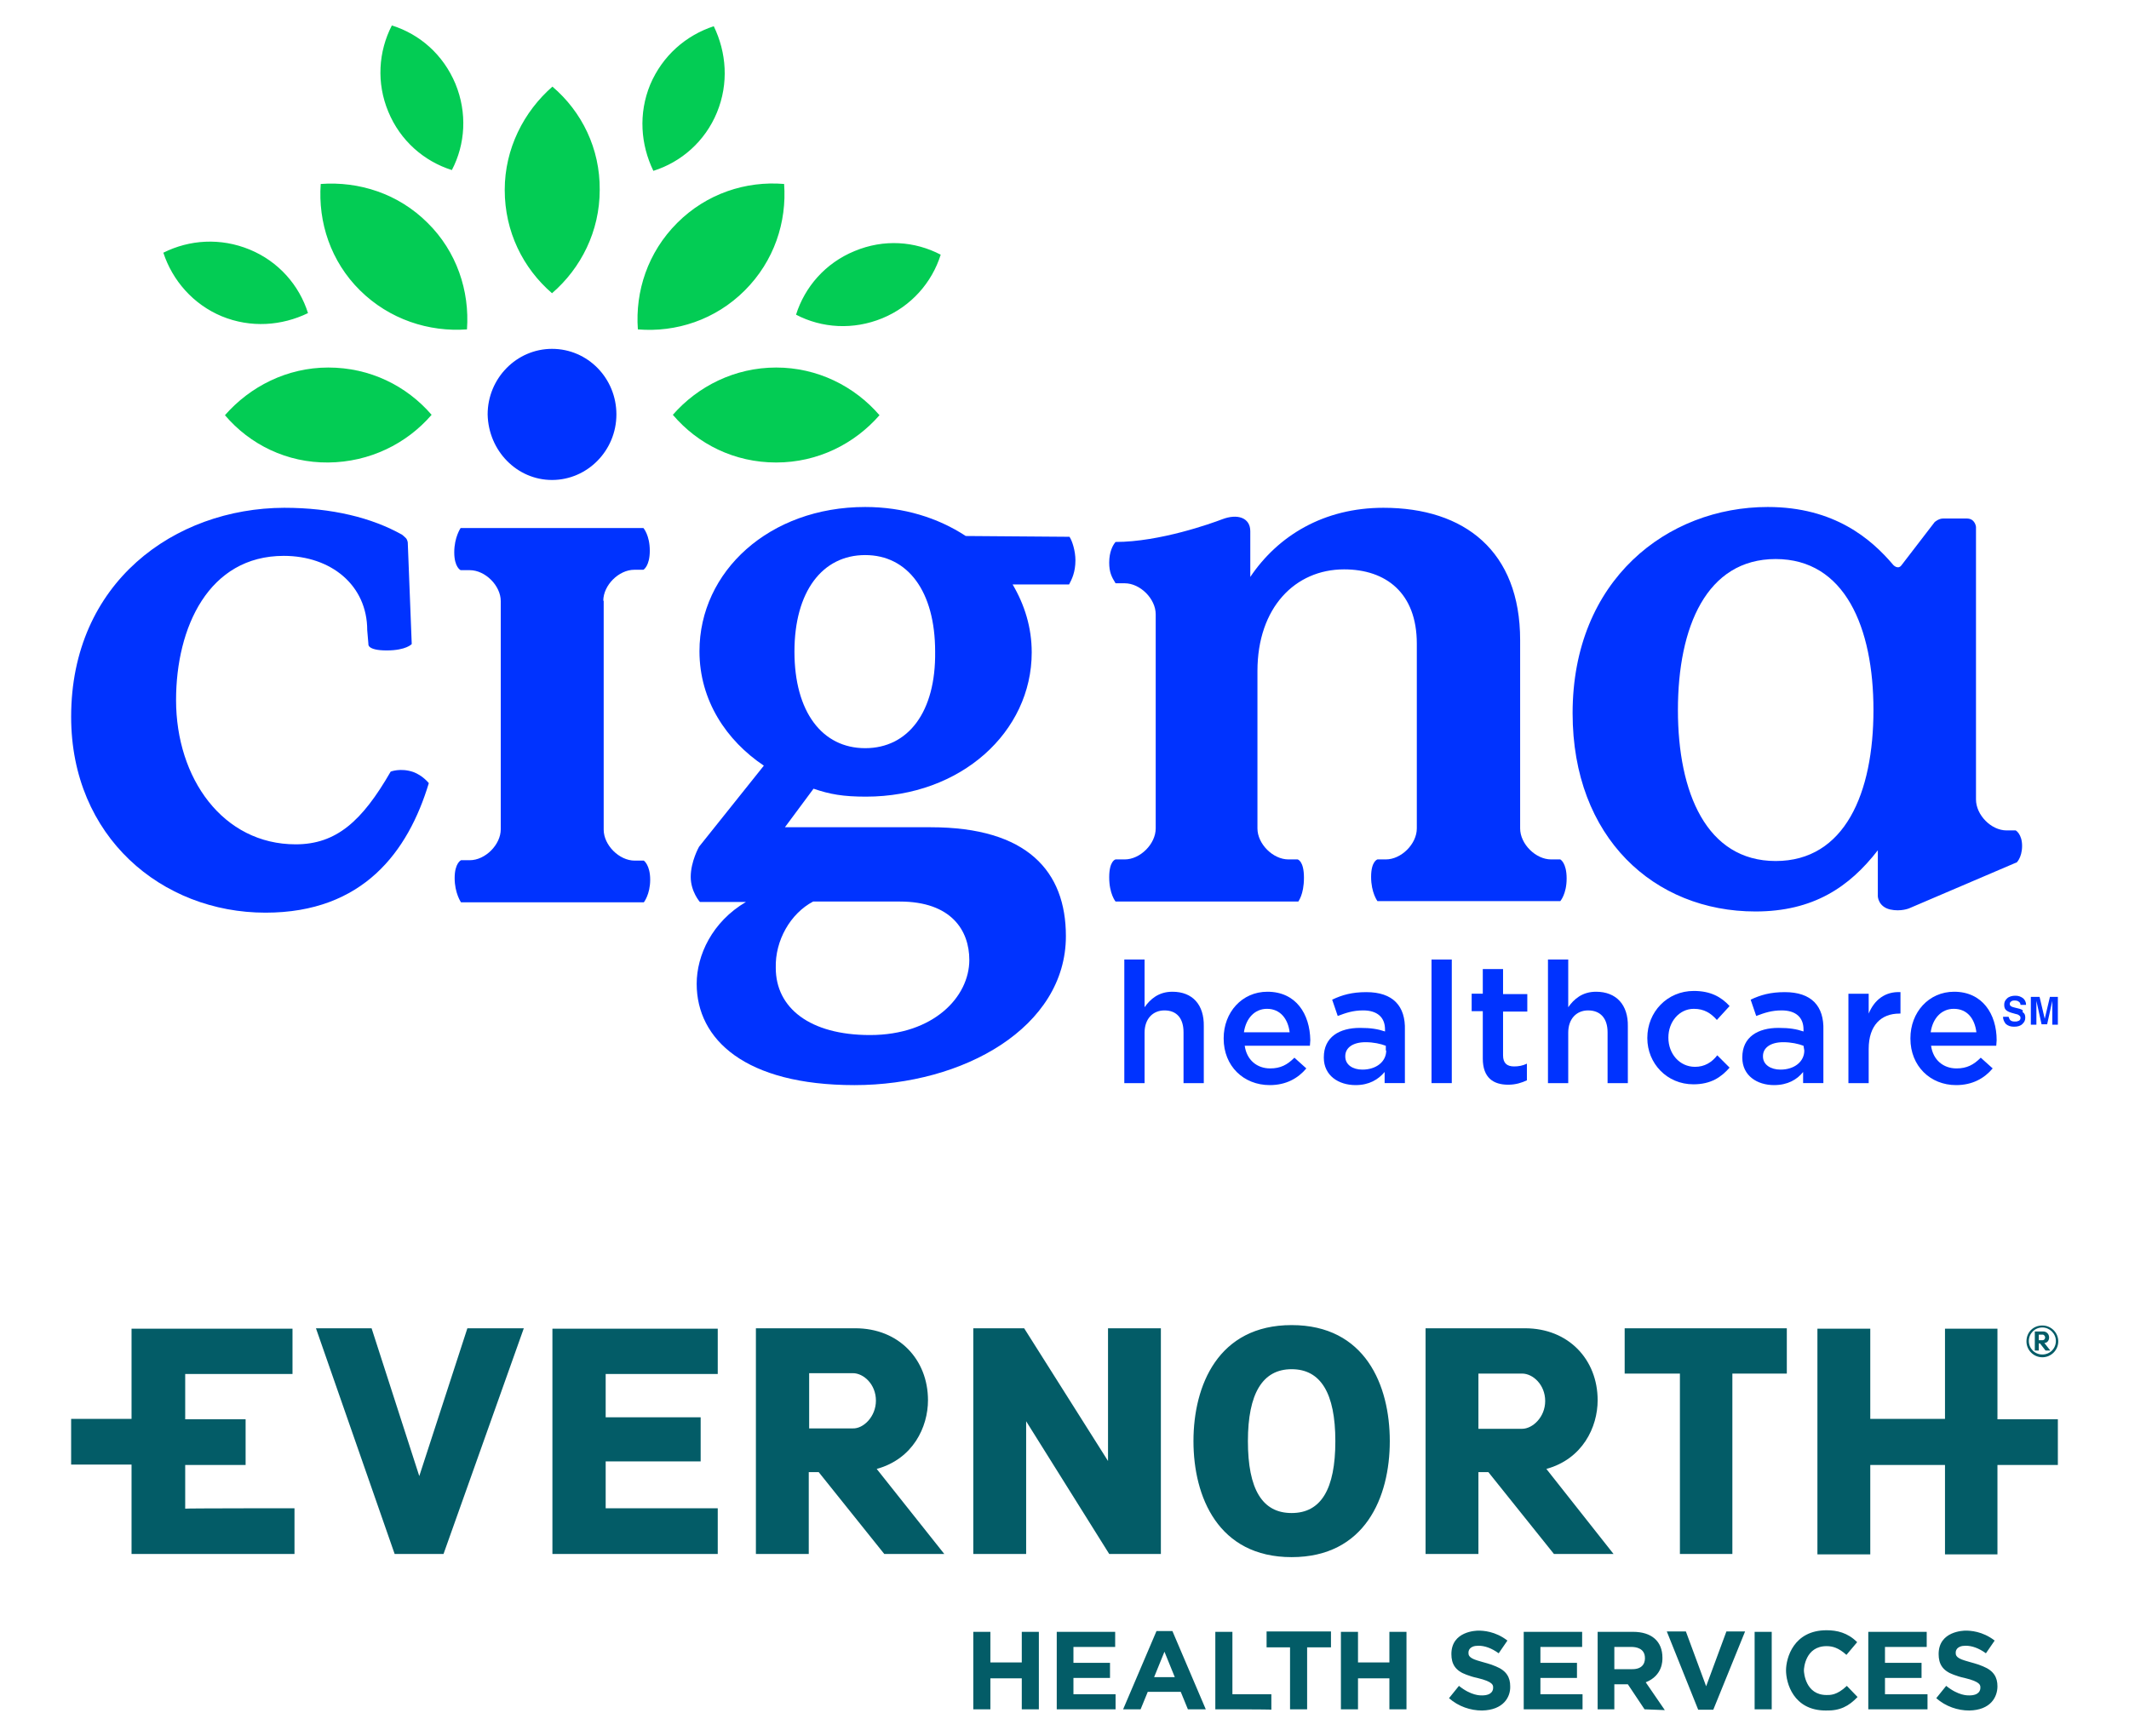 <svg xmlns="http://www.w3.org/2000/svg" xmlns:xlink="http://www.w3.org/1999/xlink" id="Layer_1" x="0px" y="0px" viewBox="0 0 535.7 437" style="enable-background:new 0 0 535.7 437;" xml:space="preserve"><style type="text/css">	.st0{fill:none;}	.st1{fill:#0033FF;}	.st2{fill-rule:evenodd;clip-rule:evenodd;fill:#03CC54;}	.st3{fill:#035C67;}</style><g>	<path class="st0" d="M491.6,253.8c-3.2,0-5.3,2.4-5.8,5.9h11.5C496.9,256.4,495,253.8,491.6,253.8z"></path>	<path class="st0" d="M338.4,265.7L338.4,265.7c0,2.2,1.9,3.4,4.3,3.4c3.4,0,6-1.9,6-4.8V263c-1.3-0.5-3.2-0.9-5.1-0.9  C340.4,262.2,338.4,263.6,338.4,265.7z"></path>	<path class="st0" d="M446.8,140.7c-17.4,0-24.6,17.2-24.6,38s7.2,38,24.6,38s24.6-17.2,24.6-38S464.2,140.7,446.8,140.7z"></path>	<path class="st0" d="M218.7,260.4c16.2,0,25-9.5,25-18.9c0-7.4-4.5-14.7-17.5-14.7h-21.8c-5.6,2.9-9.5,9.8-9.5,16.6  C195,253.6,203.5,260.4,218.7,260.4z"></path>	<path class="st0" d="M318.9,253.8c-3.2,0-5.3,2.4-5.8,5.9h11.6C324.2,256.4,322.3,253.8,318.9,253.8z"></path>	<path class="st0" d="M217.7,139.8c-10.8,0-17.8,9.1-17.8,24.3c0,15.1,7,24.3,17.8,24.3c10.7,0,17.6-9.1,17.6-24.3  C235.5,148.9,228.5,139.8,217.7,139.8z"></path>	<path class="st0" d="M443.7,265.7L443.7,265.7c0,2.2,1.9,3.4,4.4,3.4c3.4,0,6-1.9,6-4.8V263c-1.3-0.5-3.2-0.9-5.1-0.9  C445.6,262.2,443.7,263.6,443.7,265.7z"></path>	<path class="st1" d="M295,249.6c-3.5,0-5.6,1.9-7,3.9v-12h-5.1v31.1h5.1v-12.7c0-3.5,2.1-5.6,5-5.6c3.1,0,4.8,2,4.8,5.5v12.8h5.1  v-14.3C303,252.9,300.1,249.6,295,249.6z"></path>	<path class="st1" d="M318.9,249.6c-6.4,0-11,5.2-11,11.7v0.1c0,6.9,5,11.7,11.6,11.7c4.1,0,7.1-1.7,9.2-4.2l-3-2.7  c-1.8,1.8-3.5,2.7-6.1,2.7c-3.3,0-5.9-2.1-6.4-5.7h16.4c0-0.5,0.1-0.9,0.1-1.4C329.6,255.2,326.1,249.6,318.9,249.6z M313,259.8  c0.5-3.5,2.7-5.9,5.8-5.9c3.4,0,5.3,2.6,5.7,5.9H313z"></path>	<path class="st1" d="M328.1,220.9c0-4.3-1.6-4.6-1.6-4.6h-2.3c-3.9,0-7.8-3.9-7.8-7.8v-39.6c0-16,9.5-25.6,21.8-25.6  c10.5,0,18.3,5.9,18.3,18.7v46.5c0,3.9-3.9,7.8-7.8,7.8h-2.1c0,0-1.6,0.4-1.6,4.4s1.6,6.1,1.6,6.1h46c0,0,1.6-1.8,1.6-5.7  c0-4-1.6-4.8-1.6-4.8h-2.3c-3.9,0-7.8-3.9-7.8-7.8v-47.4c0-22.4-14-33.3-34.4-33.3c-15,0-26.5,7-33.5,17.4c0,0,0-10.3,0-11.5  c0-3.4-3.2-4.5-7.1-3c-2.6,1-15.7,5.7-26.8,5.7c-0.7,0.8-1.6,2.5-1.6,5.2c0,2.4,0.6,3.6,1.6,5.2h2.3c3.9,0,7.8,3.9,7.8,7.8v53.9  c0,3.9-3.9,7.8-7.8,7.8h-2.3c0,0-1.6,0.3-1.6,4.5s1.6,6.1,1.6,6.1h46C326.6,226.9,328.1,225.3,328.1,220.9z"></path>	<path class="st1" d="M243,134.9c-7-4.6-15.7-7.3-25.3-7.3c-24.1,0-41.7,16.2-41.7,36.3c0,12.4,6.8,22.5,16.2,28.8l-16.3,20.4  c0,0-2.1,3.7-2.1,7.6c0,3.7,2.3,6.3,2.3,6.3h11.6c-8.5,5-12.4,13.4-12.4,20.6c0,14,12.2,25.5,39.7,25.5c27.5,0,53.2-14.6,53.2-37.5  c0-16.3-9.7-27.4-34-27.4h-36.7l7.2-9.7c4.1,1.4,7.4,2,13.2,2c23.9,0,41.7-16.3,41.7-36.3c0-6.3-1.8-12-4.8-17.1H269  c0.7-1.3,1.6-3.1,1.6-6.1c0-2.3-0.8-4.9-1.5-5.9L243,134.9L243,134.9z M204.6,226.9h21.8c13,0,17.5,7.3,17.5,14.7  c0,9.3-9,18.9-25,18.9c-15.1,0-23.7-6.8-23.7-16.9C195,236.7,198.9,229.9,204.6,226.9z M217.7,188.3c-10.8,0-17.8-9.1-17.8-24.3  c0-15.1,7-24.3,17.8-24.3c10.7,0,17.6,9.1,17.6,24.3C235.5,179.2,228.5,188.3,217.7,188.3z"></path>	<path class="st1" d="M104,194.3c-3.2-1.1-5.7-0.1-5.7-0.1c-7.2,12.5-13.7,18.3-23.9,18.3c-18.3,0-30.1-16.6-30.1-36.3  c0-18.3,8.2-36.3,27.1-36.3c11.9,0,21,7.4,21,18.7l0.3,3.5c0,0-0.4,1.6,4.6,1.6c4.9,0,6.3-1.6,6.3-1.6l-1-25.6c0,0-0.1-0.7-0.5-1.1  s-0.9-0.8-0.9-0.8c-7.6-4.3-17.7-6.8-29.7-6.8c-27.6,0.1-53.6,18.8-53.6,52.6c0,30.2,22.8,49.3,48.9,49.3  c24.6,0,35.9-15.4,41.1-32.6C107.8,197,106.4,195.2,104,194.3z"></path>	<path class="st1" d="M138.9,120.8c8.9,0,16.2-7.4,16.2-16.5s-7.2-16.5-16.2-16.5c-8.9,0-16.2,7.4-16.2,16.5  C122.9,113.5,130.1,120.8,138.9,120.8z"></path>	<path class="st1" d="M151.8,151.2c0-3.9,3.9-7.8,7.8-7.8h2.3c0,0,1.6-0.9,1.6-4.8s-1.6-5.7-1.6-5.7h-46c0,0-1.6,2.3-1.6,6.1  s1.6,4.5,1.6,4.5h2.3c3.9,0,7.8,3.9,7.8,7.8v39v18.4c0,3.9-3.9,7.8-7.8,7.8H116c0,0-1.6,0.7-1.6,4.5s1.6,6.1,1.6,6.1h46  c0,0,1.6-2,1.6-5.7s-1.6-4.8-1.6-4.8h-2.3c-3.9,0-7.8-3.9-7.8-7.8v-13.4V151.2z"></path>	<path class="st1" d="M449.1,249.7c-3.6,0-6.1,0.7-8.6,1.9l1.4,4.1c2.1-0.8,3.9-1.4,6.4-1.4c3.5,0,5.5,1.7,5.5,4.8v0.5  c-1.8-0.6-3.5-0.9-6.3-0.9c-5.2,0-9.1,2.3-9.1,7.4v0.1c0,4.5,3.7,6.9,8,6.9c3.4,0,5.8-1.4,7.3-3.3v2.8h5.1v-13.3  C459,253.2,455.8,249.7,449.1,249.7z M454,264.4c0,2.8-2.5,4.8-6,4.8c-2.4,0-4.4-1.2-4.4-3.3v-0.1c0-2.1,1.9-3.5,5.1-3.5  c2,0,3.8,0.4,5.1,0.9L454,264.4L454,264.4z"></path>	<path class="st1" d="M470.2,255.1v-5h-5.1v22.5h5.1V264c0-6,3.2-8.9,7.7-8.9h0.3v-5.4C474.3,249.5,471.6,251.7,470.2,255.1z"></path>	<path class="st1" d="M508.8,212.9c0-3-1.6-3.9-1.6-3.9h-2.3c-3.9,0-7.7-3.9-7.7-7.8v-68.6c0,0-0.2-2.1-2.3-2.1h-6  c-1.1,0-2.1,0.9-2.1,0.9l-8.3,10.8c-0.9,1.3-2.1,0-2.1,0l0,0c-5.5-6.5-14.8-14.6-31.6-14.6c-25.2,0-49.1,18.3-49.1,51.9  c0,31.4,20.6,49.9,46,49.9c14.5,0,23.6-6.1,30.8-15.4v11.6c0,0,0.1,2.6,3.1,3.3c2.7,0.6,4.8-0.3,4.8-0.3l26.9-11.5  C507.2,217.4,508.8,216,508.8,212.9z M446.8,216.7c-17.4,0-24.6-17.2-24.6-38c0-20.9,7.2-38,24.6-38s24.6,17.2,24.6,38  C471.4,199.6,464.2,216.7,446.8,216.7z"></path>	<g>		<path class="st1" d="M508.2,253.9l-1.2-0.3c-0.5-0.1-0.7-0.2-0.9-0.3c-0.2-0.1-0.4-0.3-0.4-0.6c0-0.3,0.1-0.5,0.4-0.7   s0.6-0.2,0.9-0.2s0.7,0.1,0.8,0.2c0.4,0.2,0.6,0.5,0.6,0.9h1.4c0-0.7-0.3-1.3-0.8-1.7c-0.6-0.4-1.1-0.6-1.9-0.6   c-0.8,0-1.6,0.2-2.1,0.7s-0.7,0.9-0.7,1.6s0.2,1.2,0.7,1.5c0.3,0.2,0.7,0.4,1.5,0.6l0.7,0.2c0.5,0.1,0.7,0.2,0.9,0.4   c0.2,0.1,0.3,0.3,0.3,0.6c0,0.4-0.2,0.7-0.7,0.8c-0.2,0.1-0.5,0.1-0.8,0.1c-0.6,0-1-0.2-1.2-0.5c-0.1-0.2-0.2-0.4-0.3-0.7h-1.4   c0,0.7,0.3,1.3,0.7,1.8c0.6,0.5,1.2,0.7,2.1,0.7c0.9,0,1.6-0.2,2.1-0.7s0.7-0.9,0.7-1.6c0-0.7-0.2-1.1-0.7-1.4   C509.2,254.2,508.7,254.1,508.2,253.9z"></path>		<path class="st1" d="M515.8,250.9l-1.3,5.5l-1.3-5.5H511v7h1.4v-4.8c0-0.1,0-0.4,0-0.6c0-0.3,0-0.5,0-0.6l1.3,5.9h1.4l1.3-5.9   c0,0.1,0,0.4,0,0.6c0,0.3,0,0.5,0,0.6v4.8h1.4v-7H515.8z"></path>	</g>	<path class="st1" d="M343.8,249.7c-3.6,0-6.1,0.7-8.6,1.9l1.4,4.1c2.1-0.8,3.9-1.4,6.4-1.4c3.5,0,5.5,1.7,5.5,4.8v0.5  c-1.8-0.6-3.5-0.9-6.3-0.9c-5.2,0-9.1,2.3-9.1,7.4v0.1c0,4.5,3.7,6.9,8,6.9c3.4,0,5.7-1.4,7.3-3.3v2.8h5.1v-13.3  C353.7,253.2,350.5,249.7,343.8,249.7z M348.8,264.4c0,2.8-2.5,4.8-6,4.8c-2.4,0-4.3-1.2-4.3-3.3v-0.1c0-2.1,1.9-3.5,5.1-3.5  c2,0,3.8,0.4,5.1,0.9V264.4L348.8,264.4z"></path>	<path class="st1" d="M491.7,249.6c-6.4,0-11,5.2-11,11.7v0.1c0,6.9,5,11.7,11.5,11.7c4.1,0,7.1-1.7,9.2-4.2l-3-2.7  c-1.8,1.8-3.5,2.7-6.1,2.7c-3.3,0-5.9-2.1-6.4-5.7h16.4c0-0.5,0.1-0.9,0.1-1.4C502.4,255.2,498.8,249.6,491.7,249.6z M485.8,259.8  c0.5-3.5,2.7-5.9,5.8-5.9c3.5,0,5.3,2.6,5.7,5.9H485.8z"></path>	<path class="st1" d="M426.5,268.5c-3.9,0-6.7-3.3-6.7-7.3v-0.1c0-3.9,2.7-7.2,6.4-7.2c2.6,0,4.3,1.1,5.8,2.8l3.2-3.5  c-2.1-2.3-4.8-3.8-9-3.8c-6.7,0-11.7,5.3-11.7,11.8v0.1c0,6.3,4.9,11.6,11.6,11.6c4.4,0,7-1.8,9.1-4.2l-3.1-3.1  C430.7,267.4,428.9,268.5,426.5,268.5z"></path>	<rect x="360.2" y="241.5" class="st1" width="5.1" height="31.1"></rect>	<path class="st1" d="M378.2,243.9h-5.1v6.2h-2.8v4.4h2.8v11.9c0,4.9,2.7,6.6,6.4,6.6c1.9,0,3.4-0.5,4.7-1.1v-4.2  c-1,0.5-2.1,0.7-3.2,0.7c-1.8,0-2.8-0.8-2.8-2.8v-11h6.1v-4.4h-6.1V243.9L378.2,243.9z"></path>	<path class="st1" d="M401.6,249.6c-3.5,0-5.6,1.9-7,3.9v-12h-5.1v31.1h5.1v-12.7c0-3.5,2.1-5.6,5-5.6c3.1,0,4.9,2,4.9,5.5v12.8h5.1  v-14.3C409.7,252.9,406.7,249.6,401.6,249.6z"></path>	<path class="st2" d="M127,47.8c0-10.4,4.8-19.7,12-26c7.4,6.3,12,15.6,11.9,26c0,10.4-4.7,19.7-12,26C131.6,67.5,127,58.3,127,47.8   M163.6,21.3c-3,7.3-2.4,15.1,0.8,21.7c7-2.2,13-7.4,16-14.7s2.4-15.1-0.8-21.7C172.6,8.9,166.7,14,163.6,21.3 M97.7,28.1  c3,7.3,9,12.5,16,14.7c3.4-6.5,3.9-14.4,0.9-21.7c-3.1-7.4-9-12.5-16-14.7C95.2,13,94.7,20.9,97.7,28.1 M55.8,79.6  c7.3,3,15.1,2.4,21.7-0.8c-2.2-7-7.4-13-14.7-16s-15.1-2.5-21.7,0.8C43.4,70.6,48.6,76.6,55.8,79.6 M215,63.2  c-7.3,3-12.5,9-14.7,16c6.5,3.4,14.4,3.9,21.7,0.9c7.3-3,12.5-9,14.7-16C230.2,60.7,222.4,60.1,215,63.2 M195.3,92.5  c-10.4,0-19.7,4.7-26,11.9c6.3,7.4,15.5,12,26,12c10.5,0,19.7-4.7,26-11.9C215,97.2,205.7,92.5,195.3,92.5 M170.4,56.1  c-7.4,7.4-10.6,17.2-9.9,26.8c9.6,0.8,19.5-2.4,26.9-9.8c7.4-7.4,10.6-17.2,9.9-26.8C187.7,45.5,177.8,48.7,170.4,56.1 M82.6,92.5  c-10.4,0-19.7,4.8-26,12c6.3,7.4,15.6,12,26,11.9c10.4-0.1,19.7-4.7,26-12C102.3,97.1,93.1,92.5,82.6,92.5 M107.6,56.1  c-7.4-7.4-17.3-10.5-26.9-9.8c-0.7,9.6,2.5,19.5,9.9,26.8s17.3,10.5,26.9,9.8C118.2,73.2,114.9,63.3,107.6,56.1"></path></g><g>	<path class="st3" d="M513.9,333.6c2.2,0,4,1.8,4,4c0,2.2-1.8,4-4,4c-2.2,0-4-1.8-4-4C509.9,335.3,511.6,333.6,513.9,333.6z   M513.9,340.9c1.9,0,3.4-1.5,3.4-3.4s-1.6-3.4-3.4-3.4c-1.9,0-3.4,1.5-3.4,3.4S512,340.9,513.9,340.9z M513.3,338.1H513v1.8h-1  v-4.8h2.1c0.9,0,1.5,0.7,1.5,1.5c0,0.9-0.6,1.4-1.2,1.4c0.5,0.6,1,1.3,1.5,1.9h-1.2C514.7,339.9,513.3,338.1,513.3,338.1z   M513,335.9v1.4h1c0.3,0,0.6-0.3,0.6-0.7c0-0.3-0.3-0.7-0.6-0.7C514,335.9,513,335.9,513,335.9z M502.6,334.4h-13.2v22.7h-18.8  v-22.7h-13.3v56.8h13.3v-22.5h18.8v22.5h13.2v-22.5h15.2v-11.5h-15.2C502.6,357.1,502.6,334.4,502.6,334.4z M408.8,345.7h13.9v45.4  h13.2v-45.4h13.7v-11.4h-40.8L408.8,345.7L408.8,345.7z M383,359.6h-11v-13.9h11c2.7,0,5.8,2.8,5.8,6.9S385.6,359.6,383,359.6  L383,359.6z M389.1,369.7c9.1-2.5,12.9-10.5,12.9-17.3c0-10.2-7.3-18.1-18.3-18.1h-25v56.8H372v-20.6h2.5l16.5,20.6H406  C406,391.1,389.1,369.7,389.1,369.7z M325,391.9c18.5,0,24.7-15.1,24.7-29.2s-6.2-29.2-24.7-29.2s-24.7,15.2-24.7,29.2  S306.5,391.9,325,391.9z M325,380.8c-7.4,0-11-6-11-18.1c0-12,3.7-18.1,11-18.1s11,6,11,18.1C336,374.8,332.4,380.8,325,380.8z   M257.7,334.3h-12.8v56.8h13.3v-33.4l20.9,33.4h13v-56.8h-13.3v33.4C278.8,367.7,257.7,334.3,257.7,334.3z M214.6,359.5h-11v-13.9  h11c2.7,0,5.8,2.8,5.8,6.9S217.2,359.6,214.6,359.5L214.6,359.5z M220.6,369.7c9.1-2.5,12.9-10.5,12.9-17.3  c0-10.2-7.3-18.1-18.3-18.1h-25v56.8h13.3v-20.6h2.5l16.5,20.6h15.1C237.6,391.1,220.6,369.7,220.6,369.7z M139,391.1h41.6v-11.5  h-28.2v-11.8h23.9v-11.1h-23.9v-10.9h28.2v-11.4H139V391.1z M105.5,371.5l-12-37.2h-14l19.8,56.8h12.3l20.2-56.8h-14.2  C117.6,334.3,105.5,371.5,105.5,371.5z M74.1,379.6v11.5h-41v-22.5H17.9v-11.5h15.2v-22.7h40.5v11.4H46.6v11.4h15.2v11.5H46.6v11  C46.6,379.6,74.1,379.6,74.1,379.6z M257.1,430.2v-7.8h-7.9v7.8h-4.3v-19.5h4.3v7.7h7.9v-7.7h4.3v19.5H257.1z M265.9,430.2v-19.5  h14.7v3.8h-10.5v4h9.2v3.8h-9.2v4.1h10.6v3.8L265.9,430.2L265.9,430.2z M298.9,430.2l-1.8-4.4h-8.3l-1.8,4.4h-4.4l8.4-19.7h4  l8.4,19.7H298.9L298.9,430.2z M293,415.7l-2.6,6.4h5.2L293,415.7z M305.8,430.2v-19.5h4.3v15.7h9.8v3.9  C319.9,430.2,305.8,430.2,305.8,430.2z M328.9,414.6v15.6h-4.3v-15.6h-5.9v-4h16.2v4H328.9L328.9,414.6z M349.6,430.2v-7.8h-7.9  v7.8h-4.3v-19.5h4.3v7.7h7.9v-7.7h4.3v19.5H349.6z M372.9,430.5c-2.9,0-5.9-1-8.3-3.1l2.5-3.1c3.1,2.5,5.4,2.4,5.8,2.4  c2.6,0,2.8-1.4,2.8-1.9c0-0.6,0.2-1.5-4-2.5c-1-0.2-1.9-0.5-2.7-0.8c-2.8-1-3.8-2.7-3.8-5.2c0-5.8,6.3-5.9,6.8-5.9  c1.1,0,4.2,0.1,7.3,2.5l-2.2,3.2c-1.8-1.3-3.5-1.9-5.1-1.9c-2.3,0-2.5,1.3-2.5,1.7c0,0.5-0.1,1.3,2.2,2c1.9,0.6,3.1,0.8,4.7,1.5  c2.7,1.1,3.6,2.8,3.6,5C380.1,427.1,378.3,430.4,372.9,430.5L372.9,430.5z M383.4,430.2v-19.5h14.7v3.8h-10.5v4h9.2v3.8h-9.2v4.1  h10.6v3.8L383.4,430.2L383.4,430.2z M413.8,430.2l-4.2-6.3h-3.4v6.3H402v-19.5h8.9c4.7,0,7.4,2.4,7.4,6.5v0.1  c0,0.6,0.1,4.4-4.2,6.1l4.8,7L413.8,430.2L413.8,430.2z M413.9,417.3c0-2.5-2.3-2.8-3.4-2.8h-4.3v5.6h4.3  C413.9,420.2,413.9,417.8,413.9,417.3L413.9,417.3z M431.1,430.3h-3.8l-7.9-19.7h4.8l5.1,13.8l5.1-13.8h4.7L431.1,430.3z   M441.5,430.2v-19.5h4.3v19.5H441.5z M459.4,430.5c-8.2,0-10-7-10-10.1s1.9-10.1,10.2-10.1c2.6,0,5.3,0.6,7.7,3l-2.7,3.2  c-2-1.8-3.5-2.2-5-2.2c-5.3,0-5.7,5.5-5.7,6.1s0.4,6.2,5.7,6.2c0.9,0,2.6,0.1,5.1-2.3l2.7,2.8C465.2,429.4,463,430.6,459.4,430.5  L459.4,430.5z M470.1,430.2v-19.5h14.7v3.8h-10.5v4h9.2v3.8h-9.2v4.1H485v3.8L470.1,430.2L470.1,430.2z M495.5,430.5  c-2.9,0-5.9-1-8.3-3.1l2.5-3.1c3.1,2.5,5.4,2.4,5.8,2.4c2.6,0,2.8-1.4,2.8-1.9c0-0.6,0.2-1.5-4-2.5c-1-0.2-1.9-0.5-2.7-0.8  c-2.8-1-3.8-2.7-3.8-5.2c0-5.8,6.3-5.9,6.8-5.9c1.1,0,4.2,0.1,7.3,2.5l-2.2,3.2c-1.8-1.3-3.5-1.9-5.1-1.9c-2.3,0-2.5,1.3-2.5,1.7  c0,0.5-0.1,1.3,2.2,2c1.9,0.6,3.1,0.8,4.7,1.5c2.7,1.1,3.6,2.8,3.6,5C502.6,427.1,500.9,430.4,495.5,430.5L495.5,430.5z"></path></g></svg>